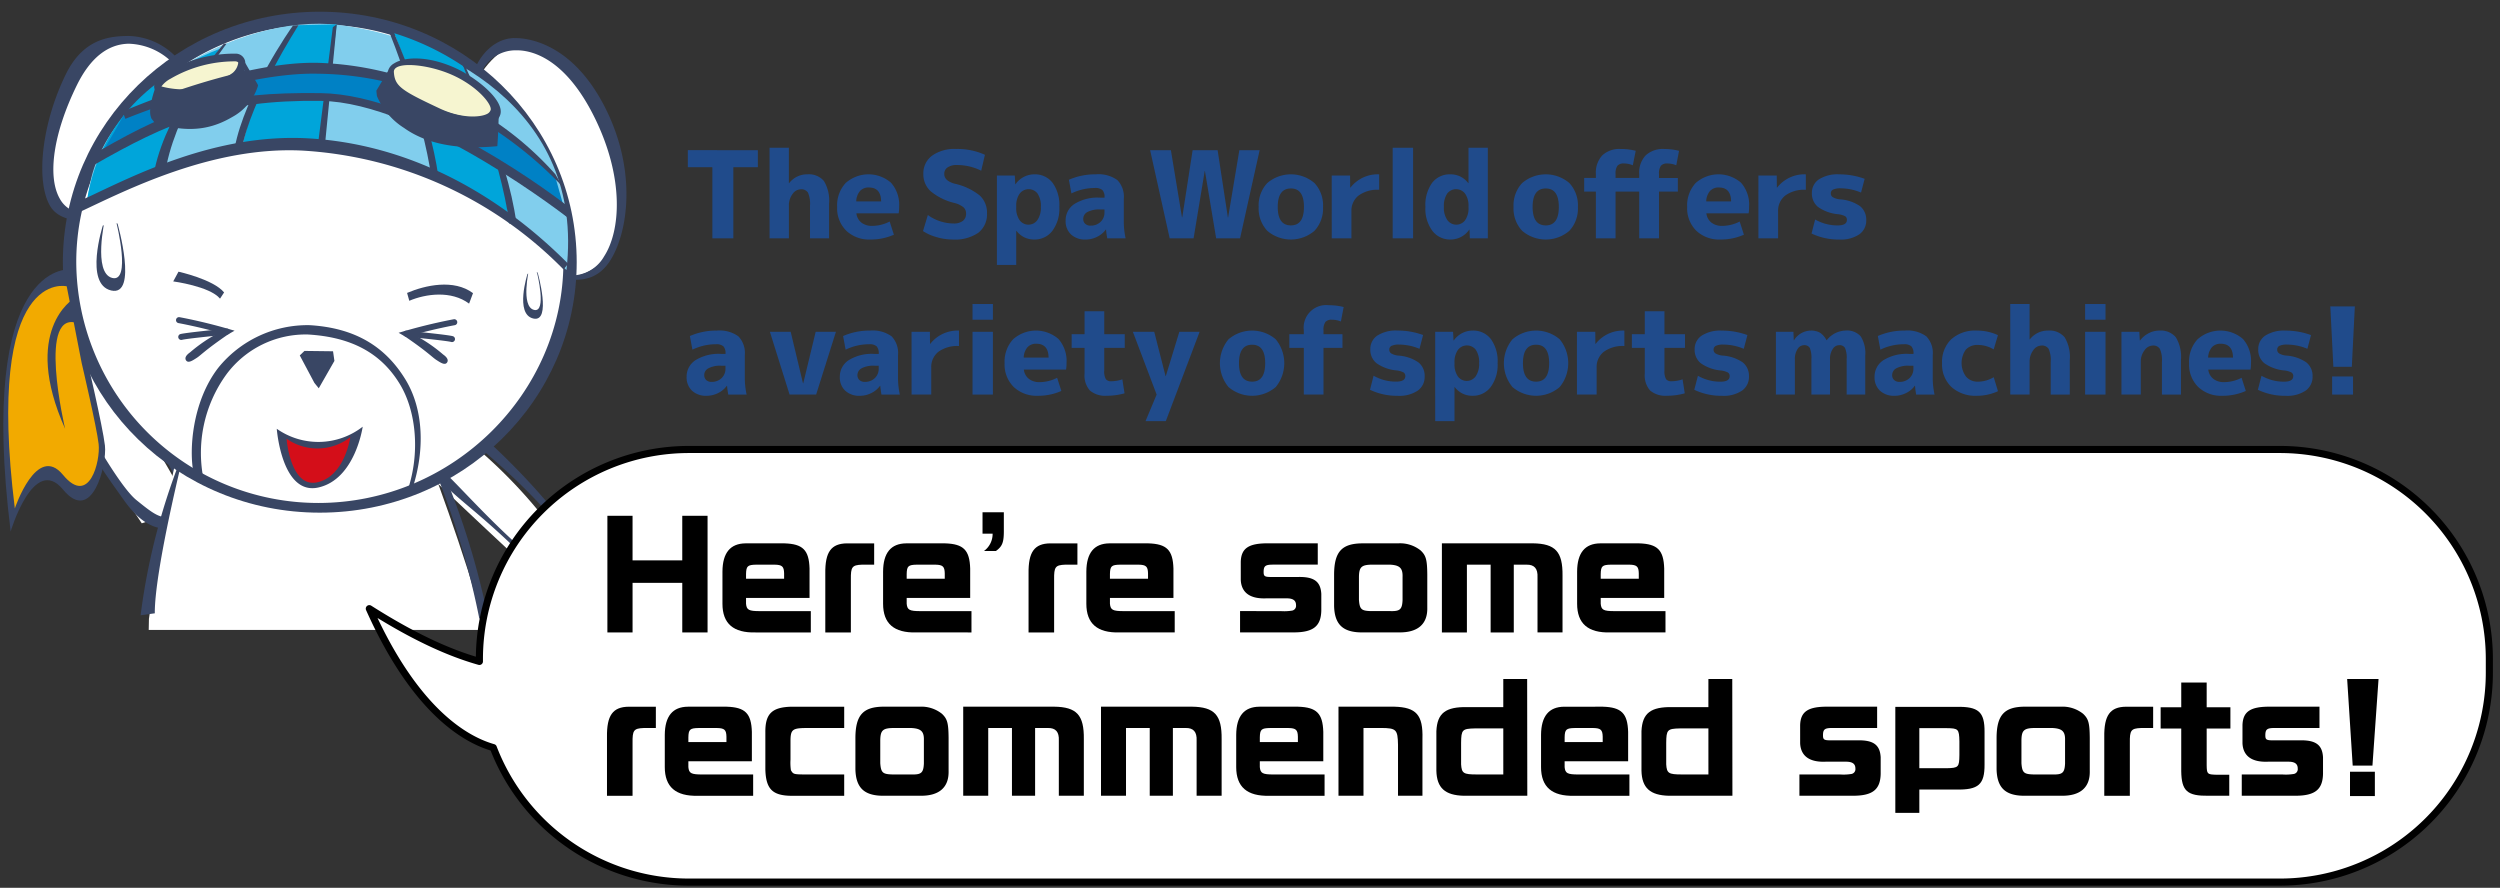 <svg id="e92e6537-d13e-4a06-bd83-a9bd96f50d7e" data-name="レイヤー 1" xmlns="http://www.w3.org/2000/svg" xmlns:xlink="http://www.w3.org/1999/xlink" width="352" height="125" viewBox="0 0 352 125">
  <rect x="0" y="0" width="352" height="125" fill="#333333" stroke="none"/>
  <defs>
    <clipPath id="b5f37cc4-346d-4104-956c-ac59e575ecde">
      <rect x="-9" y="-3.5" width="104" height="92.199" fill="none"/>
    </clipPath>
  </defs>
  <title>lead_image_sp</title>
  <g clip-path="url(#b5f37cc4-346d-4104-956c-ac59e575ecde)">
    <g>
      <path d="M26.811,11.082C24.69,6.938,15.572,1.26,10.549,9.473s-7.684,23.52,4.1,21.461A205.412,205.412,0,0,1,26.811,11.082Z" fill="#fff"/>
      <path d="M18.053,5.063a9.639,9.639,0,0,1,7.828,4.323l-.641.577A9.061,9.061,0,0,0,18.1,6.156C15.145,6.218,12.694,8.185,10.82,12c-3.278,6.675-4.2,12.8-2.406,15.967A3.873,3.873,0,0,0,12.107,30l.047,1.093c-2.029.035-4.163-.432-5.131-2.144-1.986-3.511-1.187-11.5,2.258-18.516C11.835,5.229,15.762,5.11,18.053,5.063Z" fill="#394664"/>
      <path d="M66.4,12.868C68.9,6.786,76.7-.287,84.9,16.31S83.288,41.092,78,38.462C70.668,21.483,66.736,17.124,66.736,17.124Z" fill="#fff"/>
      <path d="M72.37,5.361c2.1-.047,8.453.834,13.011,10.151,4.336,8.861,3,17.379.489,21.247-1.6,2.455-3.883,2.978-6.567,2.445l.074-.538a5.271,5.271,0,0,0,5.676-2.56c2.339-3.6,2.849-11.006-1.283-19.451-4.285-8.763-9.2-9.611-11.12-9.57A5.29,5.29,0,0,0,67.726,10.3l-.916-.457C67.7,7.56,69.74,5.418,72.37,5.361Z" fill="#394664"/>
      <path d="M25.284,68.855A70.113,70.113,0,0,0,11.137,50.042c1.352-2.318-.757-6.964-4.419-5.994s-2.031,5.841-2.031,5.841c3.256,5.626,15.272,23.794,15.272,23.794l5.648-1.843Z" fill="#fff"/>
      <path d="M25.878,73.809a3.888,3.888,0,0,0,1.767-2.417c.317-1.434-.566-3.739-2.059-5.773C25,64.573,18.907,54.67,12.3,48.807c1.173-1.619.428-3.787-.926-5.127-.9-.889-2.981-1.973-4.56-1.593A3.455,3.455,0,0,0,4.608,44.8a2.355,2.355,0,0,0-.364.381C3.066,46.709,1.672,51.1,6.809,53,13.3,64.8,14.5,66.269,17.43,70.4,20.318,74.476,23.083,75.127,25.878,73.809ZM7.956,51.8c-1.593-.929-3.966-1.373-2.968-5.4.207-1.324,1.261-2.816,2.281-3.061a4.221,4.221,0,0,1,3.442.944c.879.872,2,2.725.617,4.15l-.344.356.437.325C16.77,53.1,23.718,65.14,24.3,66.514s2.43,2.963,2.123,4.349a2.1,2.1,0,0,1-1.239,1.49c-2.228,1.05-3.175.328-5.987-1.949C16.7,68.382,11.276,58.911,7.956,51.8Z" fill="#394664"/>
      <path d="M58.208,58.869s4.118,10.325,7.656,21.38c5.95,18.587-3.731,11.991-3.731,11.991L38.268,99.245l-17.437-4.94.139-7.178c2.146-14.532,3.509-23.019,5.1-26.154C38.582,53.537,41,50.622,41,50.622Z" fill="#fff"/>
      <path d="M64.285,60.8A70.106,70.106,0,0,1,80.3,78.049c2.52-.921,6.721,1.976,5.118,5.409s-6.108.965-6.108.965c-4.962-4.2-20.717-19.242-20.717-19.242L61.4,59.949Z" fill="#fff"/>
      <path d="M62.11,67.8c3.5,3.564,5.828,4.543,14.88,13.763.958,5.391,5.159,5.015,6.871,4.127a2.431,2.431,0,0,0,.44-.291,3.453,3.453,0,0,0,3.062-1.7c.654-1.488-.046-3.731-.761-4.771-1.08-1.569-3.081-2.686-4.882-1.818-4.6-7.536-13.27-15.283-14.2-16.048-1.738-1.829-3.85-3.106-5.316-3.049a3.894,3.894,0,0,0-2.693,1.312C57.723,61.852,58.613,64.241,62.11,67.8Zm.512-1.265c-2.646-2.469-3.224-4.26-1.8-6.268a2.107,2.107,0,0,1,1.685-.956c1.418-.056,2.657,2.042,3.906,2.861s11.866,9.787,14.841,15.757l.243.488.411-.276c1.647-1.108,3.273.322,3.975,1.342a4.222,4.222,0,0,1,.322,3.555c-.424.96-2.078,1.734-3.417,1.7-4.139.27-4.157-2.144-4.789-3.876C71.593,76.342,65.267,69.005,62.622,66.538Z" fill="#394664"/>
      <path d="M68.767,87.221l-1.283-.145a115.96,115.96,0,0,0-8.243-25.512l.721-.575A109.977,109.977,0,0,1,68.767,87.221Z" fill="#394664"/>
      <path d="M26.052,63.128c-.05.157-4.293,17.059-4.256,23.226l-2,.277A91.563,91.563,0,0,1,26.052,63.128Z" fill="#394664"/>
      <g>
        <path d="M81.2,36.916c0,19.476-16.2,35.267-36.176,35.267S8.85,56.392,8.85,36.916,25.047,1.649,45.027,1.649,81.2,17.438,81.2,36.916Z" fill="#394664"/>
        <path d="M79.325,36.9c0,18.463-15.586,33.918-34.526,33.918A34.081,34.081,0,0,1,10.738,36.9c0-18.463,15.354-33.43,34.293-33.43S79.325,18.436,79.325,36.9Z" fill="#fff"/>
      </g>
      <path d="M12.362,28.445S46.689,5.552,79.756,38.022C82.413,15.148,61.9,5.252,47.722,3.512S12.97,13.6,12.362,28.445Z" fill="#81ceed"/>
      <path d="M41.335,4.464A42.2,42.2,0,0,0,34.015,21.1a62.293,62.293,0,0,1,11.312.228c1.918-16.8,2.089-17.9,2.089-17.9l-5.368.12" fill="#00a5da"/>
      <polygon points="47.416 3.422 45.708 20.874 44.723 20.69 46.863 3.828 47.416 3.422" fill="#394664"/>
      <path d="M42.048,3.542c-.07.09-6.68,10.28-8.033,17.554l-.975-.25c1.4-7.537,7.926-16.875,8.214-17.254Z" fill="#394664"/>
      <path d="M55.483,4.669s5.045,11.925,5.262,20.38c3.71,1.213,9.227,3.452,10.971,6.436-1.674-14.35-6.5-22.163-6.5-22.163a36.885,36.885,0,0,0-9.734-4.653" fill="#00a5da"/>
      <path d="M72.7,31.361l-.984.124c-1.232-9.325-6.452-22.049-6.5-22.163L65.4,9.09C65.446,9.206,71.447,21.87,72.7,31.361Z" fill="#394664"/>
      <path d="M61.729,24.919l-.984.13c-1.189-8.787-5.81-20.236-5.856-20.342l.594-.038C55.528,4.778,60.518,15.969,61.729,24.919Z" fill="#394664"/>
      <path d="M30.936,6.872s-8.3,11.64-8.29,16.9c-8.413,3.456-10.43,4.547-10.43,4.547C14.4,14.875,24.356,9.482,30.936,6.872Z" fill="#00a5da"/>
      <path d="M13.946,22.094s10.644-9.161,30.4-8.5c18.541.624,35.406,16.857,35.406,16.857-1.258-4.528-1.658-5.818-1.658-5.818C65.188,12.468,53.246,9.088,46.084,9.21S22.16,12.691,17.368,16.284C15.547,19.689,13.946,22.094,13.946,22.094Z" fill="#0081c5"/>
      <path d="M33.674,8.456l2.115,4.035c-4.536,5.551-8.863,6.262-14.009,4.173a18.92,18.92,0,0,1,.462-4.2C27.93,13.863,31.591,12.316,33.674,8.456Z" fill="#394664"/>
      <path d="M31.9,6.155c-.069.077-6.677,8.624-8.429,16.988l-1.707.762c1.813-8.662,9.466-17.431,9.76-17.757Z" fill="#394664"/>
      <path d="M29.989,12.2c-2.58.81-6.67,1.3-7.747.268,1.971-2.756,6.916-5.7,11.432-4.01C33.977,9.754,33.487,11.1,29.989,12.2Z" fill="#f6f5d0"/>
      <polygon points="44.271 53.92 42.208 50.043 42.87 49.41 46.892 49.46 47.086 50.813 44.881 54.671 44.271 53.92" fill="#394664"/>
      <path d="M44.861,8.849a45.335,45.335,0,0,1,19.664,5.23A45.308,45.308,0,0,1,78.181,24.52l1.008,1.737A54.558,54.558,0,0,0,64.131,15.069a44.265,44.265,0,0,0-19.289-4.686c-11.1-.3-27.032,6.286-27.192,6.352l-.378-1.025C17.435,15.645,33.568,8.543,44.861,8.849Z" fill="#394664"/>
      <path d="M45.136,13.111c14.449.186,33.846,15.176,34.643,15.8l.59,2.065c-.193-.15-21.086-16.592-35.216-16.774-14.014-.181-21.455,3.011-32.052,9.1l1.064-2.167C24.748,15.056,31.018,12.928,45.136,13.111Z" fill="#394664"/>
      <path d="M55.5,10.6s-1.165,1.942-1.4,2.33c.8,2.07,4.38,8.59,14.988,6.629.094-1.586.138-3.616.138-3.639l1,.058c0,.025-.054,2.506-.171,4.153l-.032.452-.411.035c-5.387.459-9.667-.416-12.717-2.6a9.812,9.812,0,0,1-3.826-4.5l-.078-.752,1.675-2.793Z" fill="#394664"/>
      <path d="M36.256,11.838l.076.184-.049.192a7.537,7.537,0,0,1-3.547,4.241c-2.028,1.186-5.414,2.7-10.976.8l-.45-.584-.084-.273c-.381-1.22.581-3.849.668-4.123l.733.559a9.92,9.92,0,0,0-.511,2.955l0,.018c5.064,1.657,8.3.754,10.129-.316a6.7,6.7,0,0,0,3.021-3.423L33.808,8.522l.383-.245Z" fill="#394664"/>
      <path d="M66.6,41.274l-.552,1.476c-2.5-1.873-6.1-1.387-8.421-.4l-.309-1.107C59.887,40.149,63.9,39.26,66.6,41.274Z" fill="#394664"/>
      <path d="M31.554,41.174l-.574.875c-1.435-1.742-6.59-2.427-6.59-2.427l.742-1.369S30.037,39.331,31.554,41.174Z" fill="#394664"/>
      <path d="M54.781,10.857c.192,2.4,12.374,7.777,14.362,5.238.886-1.373-1.323-4.085-4.632-5.632S54.466,6.9,54.781,10.857Z" fill="#f6f5d0"/>
      <path d="M54.781,10.857l-1.429,2.064a13.885,13.885,0,0,0,16.1,7.1,10.406,10.406,0,0,0-.313-3.929C65.913,18.053,56.179,13.4,54.781,10.857Z" fill="#394664"/>
      <path d="M55.468,8.938a1.719,1.719,0,0,0-.877,1.275c-.154,1.522,2.529,3.584,7.974,6.127,2.845,1.331,5.4,1.7,6.833.983a1.939,1.939,0,0,0,1.055-1.217c.564-2.031-3.476-5.264-6.5-6.6h0C60.106,7.816,56.92,8,55.468,8.938Zm8.137,1.583h0c3.583,1.578,5.7,4.176,5.476,4.971a.976.976,0,0,1-.538.567c-.915.457-3.518.668-6.567-.756-5.5-2.572-6.387-3.164-6.518-5.148C55.353,8.6,60.093,8.976,63.605,10.521Z" fill="#394664"/>
      <path d="M23.476,10.143c-.946.609-2,1.424-1.727,2.342.249.83,1.5,1.18,3.714,1.041a19.314,19.314,0,0,0,7.971-2.755,2.215,2.215,0,0,0,1.082-2.143A1.35,1.35,0,0,0,33.3,7.557,18.726,18.726,0,0,0,23.476,10.143Zm3.089,2.417a11.906,11.906,0,0,1-3.836-.389A3.754,3.754,0,0,1,24,11.092,17.9,17.9,0,0,1,33.193,8.64c.1.015.326.065.352.194a2.256,2.256,0,0,1-.789,1.434A12.631,12.631,0,0,1,26.565,12.56Z" fill="#394664"/>
      <g>
        <path d="M56.991,47.351c3.283,2.243,3.842,2.937,4.435,3.319s1.254.847,1.548.325-.541-1.045-.595-1.094a21.287,21.287,0,0,0-4.106-2.779c3.169-.868,5.735-1.332,5.762-1.337a.423.423,0,0,0-.148-.833c-.031.006-3.165.569-6.8,1.625l-.963.279Z" fill="#394664"/>
        <path d="M56.779,46.942a.422.422,0,0,0,.378.461c2.3.223,5.9.606,6.365.744a.422.422,0,0,0,.239-.81c-.694-.206-5.927-.717-6.521-.774A.422.422,0,0,0,56.779,46.942Z" fill="#394664"/>
      </g>
      <g>
        <path d="M32.157,47.056c-3.284,2.243-3.843,2.938-4.435,3.319s-1.255.848-1.548.325.541-1.046.594-1.094a21.4,21.4,0,0,1,4.106-2.779c-3.168-.868-5.734-1.332-5.762-1.337a.423.423,0,0,1,.148-.832c.032,0,3.165.568,6.806,1.625l.963.278Z" fill="#394664"/>
        <path d="M32.37,46.646a.425.425,0,0,1-.381.462c-2.3.223-5.9.606-6.363.744a.423.423,0,0,1-.239-.811c.694-.2,5.927-.716,6.52-.773A.424.424,0,0,1,32.37,46.646Z" fill="#394664"/>
      </g>
      <path d="M43.318,19.476C57.185,20.232,69.829,26.92,80,37.137l-.66.8A56.087,56.087,0,0,0,42.706,21.211C29.9,20.514,17.6,26.873,11.331,29.8l-.295-1.475,1.274-.53C18.66,24.829,30.285,18.766,43.318,19.476Z" fill="#394664"/>
      <path d="M43.612,45.784c6.389.39,10.631,3,13.474,7.649,2.6,4.246,2.727,10.058.986,15.353l-.608.039c1.632-4.966,1.216-10.857-1.2-14.8-2.658-4.344-6.812-6.557-12.873-6.927A13.891,13.891,0,0,0,31.887,52.7a18.821,18.821,0,0,0-3.149,15.155l-1.475-1.18c-.679-3.312-.2-10.1,3.444-14.86A16.167,16.167,0,0,1,43.612,45.784Z" fill="#394664"/>
      <g>
        <path d="M38.968,60.373a10.176,10.176,0,0,0,12.1-.295s-1.037,7.376-6.221,8.556S38.968,60.373,38.968,60.373Z" fill="#394664"/>
        <path d="M40.35,61.772a7.548,7.548,0,0,0,8.974-.219s-.769,5.472-4.614,6.347S40.35,61.772,40.35,61.772Z" fill="#d40e19"/>
      </g>
      <g>
        <path d="M14.48,31.754s-2.655,8.261,1.18,9.147.885-9.442.885-9.442Z" fill="#394664"/>
        <path d="M14.775,30.869s-1.715,7.542,1.011,8.262.629-7.672.629-7.672Z" fill="#fff"/>
      </g>
      <g>
        <path d="M74.275,38.559s-1.825,5.679.812,6.288.608-6.491.608-6.491Z" fill="#394664"/>
        <path d="M74.479,37.95s-1.18,5.186.694,5.68.434-5.274.434-5.274Z" fill="#fff"/>
      </g>
      <path d="M9.76,37.95S-3.222,36.77,1.5,74.83c0,0,3.246-10.916,7.376-5.9s6.2-3.54,5.9-6.195S12.12,50.046,12.12,50.046Z" fill="#394664"/>
      <path d="M9.393,40.311S-2.144,37.457,2.088,71.585c0,0,3.082-9.219,6.786-4.721s5.28-1.951,5.016-4.331-2.381-11.376-2.381-11.376Z" fill="#f2aa00"/>
      <path d="M10.349,42.081s-7.375,4.426-1.18,18.292c0,0-4.13-17.407,2.066-14.752Z" fill="#394664"/>
    </g>
  </g>
  <path d="M321,63.287H97a29.5,29.5,0,0,0-29.5,29.5v.341C63.4,91.972,58.42,89.784,52,85.7c5.652,12.649,12.171,18.049,17.456,19.564A29.507,29.507,0,0,0,97,124.2H321a29.5,29.5,0,0,0,29.5-29.5V92.786A29.5,29.5,0,0,0,321,63.287Z" fill="#fff" stroke="#000" stroke-linejoin="round"/>
  <g>
    <path d="M106.705,21.145v2.4h-3.45V33.555H100.3V23.543H96.846v-2.4Z" fill="#204b8b"/>
    <path d="M108.354,20.805h2.72v4.982h.034a3.188,3.188,0,0,1,2.568-1.241,2.777,2.777,0,0,1,2.329.934,5.32,5.32,0,0,1,.73,3.2v4.879H114.05V28.966a3.943,3.943,0,0,0-.289-1.845,1.1,1.1,0,0,0-1.021-.468,1.434,1.434,0,0,0-1.164.689,2.6,2.6,0,0,0-.5,1.573v4.64h-2.72Z" fill="#204b8b"/>
    <path d="M120.578,30.037a1.944,1.944,0,0,0,.7,1.3,2.367,2.367,0,0,0,1.522.467,5.394,5.394,0,0,0,2.465-.612l.594,1.854a8,8,0,0,1-3.314.679,4.672,4.672,0,0,1-3.392-1.241,4.443,4.443,0,0,1-1.283-3.349,4.628,4.628,0,0,1,1.189-3.357,4.838,4.838,0,0,1,6.393-.051A4.667,4.667,0,0,1,126.6,29.1a5.67,5.67,0,0,1-.069.936Zm-.017-1.684h3.5q-.018-1.953-1.734-1.955a1.6,1.6,0,0,0-1.241.5A2.323,2.323,0,0,0,120.561,28.353Z" fill="#204b8b"/>
    <path d="M138.154,24.036a7.564,7.564,0,0,0-3.4-.8,2.225,2.225,0,0,0-1.343.341,1.079,1.079,0,0,0-.459.918q0,.952,1.428,1.359a8.656,8.656,0,0,1,3.561,1.666,3.282,3.282,0,0,1,1.029,2.5,3.28,3.28,0,0,1-1.224,2.754,5.823,5.823,0,0,1-3.621.952,8.077,8.077,0,0,1-2.228-.331,6.84,6.84,0,0,1-1.937-.858l.68-2.262a6.278,6.278,0,0,0,3.6,1.191,2.084,2.084,0,0,0,1.334-.366,1.249,1.249,0,0,0,.45-1.029,1.152,1.152,0,0,0-.365-.884,3.346,3.346,0,0,0-1.283-.612,8.18,8.18,0,0,1-3.349-1.657,3.22,3.22,0,0,1-1.02-2.422,3.091,3.091,0,0,1,1.216-2.568,5.408,5.408,0,0,1,3.408-.952,9.342,9.342,0,0,1,4.046.817Z" fill="#204b8b"/>
    <path d="M149.154,29.135a5.212,5.212,0,0,1-.986,3.374,3.114,3.114,0,0,1-2.533,1.216,3.065,3.065,0,0,1-2.516-1.223h-.034V37.3h-2.72V24.716h2.516l.068,1.223h.034a3.231,3.231,0,0,1,2.652-1.393,3.116,3.116,0,0,1,2.567,1.189A5.327,5.327,0,0,1,149.154,29.135Zm-2.6,0a3.162,3.162,0,0,0-.459-1.87,1.582,1.582,0,0,0-2.532.009,2.914,2.914,0,0,0-.477,1.777v.169a2.907,2.907,0,0,0,.477,1.786,1.545,1.545,0,0,0,2.506-.026A3.047,3.047,0,0,0,146.553,29.135Z" fill="#204b8b"/>
    <path d="M154.288,24.546a4.548,4.548,0,0,1,3.034.807A3.373,3.373,0,0,1,158.231,28v3.179a10.948,10.948,0,0,0,.256,2.379H155.9q-.135-.764-.17-1.241H155.7a3.237,3.237,0,0,1-1.232,1.028,3.612,3.612,0,0,1-1.624.383,2.87,2.87,0,0,1-2.04-.714,2.541,2.541,0,0,1-.765-1.955,2.74,2.74,0,0,1,1.249-2.345,6.176,6.176,0,0,1,3.6-.884h.629v-.034a1.426,1.426,0,0,0-.3-1.037,1.486,1.486,0,0,0-1.045-.289,7.518,7.518,0,0,0-3.315.764L150.5,25.31A9.227,9.227,0,0,1,154.288,24.546ZM152.52,30.8a.913.913,0,0,0,.281.714,1.078,1.078,0,0,0,.756.255,1.954,1.954,0,0,0,1.4-.526,1.78,1.78,0,0,0,.553-1.344v-.408h-.629a3.505,3.505,0,0,0-1.76.357A1.076,1.076,0,0,0,152.52,30.8Z" fill="#204b8b"/>
    <path d="M169.655,24.087h-.034l-1.563,9.468h-3.367l-2.753-12.41h2.923l1.564,9.469h.034l1.462-9.469h3.519l1.445,9.469h.034l1.581-9.469h2.856L174.6,33.555h-3.367Z" fill="#204b8b"/>
    <path d="M178.428,25.778a5.11,5.11,0,0,1,6.655,0,4.608,4.608,0,0,1,1.2,3.357,4.61,4.61,0,0,1-1.2,3.358,5.11,5.11,0,0,1-6.655,0,4.586,4.586,0,0,1-1.207-3.358A4.583,4.583,0,0,1,178.428,25.778Zm3.332,5.958q1.835,0,1.836-2.6t-1.836-2.6q-1.854,0-1.854,2.6T181.76,31.736Z" fill="#204b8b"/>
    <path d="M187.506,24.716h2.584l.016,1.7h.035a4.878,4.878,0,0,1,4.046-1.87v2.175a4.507,4.507,0,0,0-2.907.817,2.716,2.716,0,0,0-1,2.226v3.791h-2.77Z" fill="#204b8b"/>
    <path d="M196.09,33.555V20.805h2.873v12.75Z" fill="#204b8b"/>
    <path d="M209.486,20.805v12.75h-2.533l-.051-1.223h-.034a3.174,3.174,0,0,1-2.652,1.393,3.114,3.114,0,0,1-2.533-1.216,5.207,5.207,0,0,1-.986-3.374,5.327,5.327,0,0,1,.952-3.4,3.114,3.114,0,0,1,2.567-1.189,3.078,3.078,0,0,1,2.516,1.241h.034V20.805Zm-6.188,8.33a3.054,3.054,0,0,0,.484,1.845,1.547,1.547,0,0,0,2.508.026,2.913,2.913,0,0,0,.476-1.786v-.169a2.921,2.921,0,0,0-.476-1.777,1.583,1.583,0,0,0-2.533-.009A3.162,3.162,0,0,0,203.3,29.135Z" fill="#204b8b"/>
    <path d="M214.314,25.778a5.111,5.111,0,0,1,6.656,0,4.608,4.608,0,0,1,1.2,3.357,4.61,4.61,0,0,1-1.2,3.358,5.111,5.111,0,0,1-6.656,0,4.59,4.59,0,0,1-1.207-3.358A4.588,4.588,0,0,1,214.314,25.778Zm3.332,5.958q1.836,0,1.836-2.6t-1.836-2.6q-1.852,0-1.853,2.6T217.646,31.736Z" fill="#204b8b"/>
    <path d="M227.472,26.976v6.579H224.7V26.976h-1.648V25.055H224.7v-.544a3.566,3.566,0,0,1,.9-2.634,3.517,3.517,0,0,1,2.6-.9,8.533,8.533,0,0,1,2.109.255l-.409,2.04a3.2,3.2,0,0,0-1.241-.255,1.136,1.136,0,0,0-.926.324,1.92,1.92,0,0,0-.263,1.172v.544H230.8v-.544a3.544,3.544,0,0,1,.909-2.634,3.549,3.549,0,0,1,2.609-.9,8.446,8.446,0,0,1,2.091.255l-.391,2.04a3.2,3.2,0,0,0-1.241-.255,1.136,1.136,0,0,0-.926.324,1.913,1.913,0,0,0-.263,1.172v.544h2.651v1.921h-2.651v6.579H230.8V26.976Z" fill="#204b8b"/>
    <path d="M240.256,30.037a1.94,1.94,0,0,0,.705,1.3,2.364,2.364,0,0,0,1.521.467,5.391,5.391,0,0,0,2.465-.612l.595,1.854a8,8,0,0,1-3.314.679,4.669,4.669,0,0,1-3.392-1.241,4.439,4.439,0,0,1-1.283-3.349,4.628,4.628,0,0,1,1.189-3.357,4.838,4.838,0,0,1,6.393-.051,4.667,4.667,0,0,1,1.138,3.374,5.678,5.678,0,0,1-.068.936Zm-.018-1.684h3.5q-.017-1.953-1.733-1.955a1.6,1.6,0,0,0-1.241.5A2.329,2.329,0,0,0,240.238,28.353Z" fill="#204b8b"/>
    <path d="M247.582,24.716h2.584l.017,1.7h.034a4.878,4.878,0,0,1,4.046-1.87v2.175a4.507,4.507,0,0,0-2.907.817,2.718,2.718,0,0,0-1,2.226v3.791h-2.771Z" fill="#204b8b"/>
    <path d="M262.032,27.112a7.434,7.434,0,0,0-2.839-.595,2.394,2.394,0,0,0-1.1.179.579.579,0,0,0-.315.535.619.619,0,0,0,.281.536,2.448,2.448,0,0,0,1,.3,5.631,5.631,0,0,1,2.846.969,2.427,2.427,0,0,1,.86,1.973,2.352,2.352,0,0,1-.978,1.989,4.641,4.641,0,0,1-2.813.73,8.838,8.838,0,0,1-3.91-.849l.509-1.973a6.306,6.306,0,0,0,3.179.833q1.292,0,1.292-.781a.58.58,0,0,0-.246-.511,2.831,2.831,0,0,0-1.028-.289,5.746,5.746,0,0,1-2.806-1.028,2.422,2.422,0,0,1-.85-1.947,2.257,2.257,0,0,1,.978-1.921,4.856,4.856,0,0,1,2.882-.713,10.307,10.307,0,0,1,3.569.629Z" fill="#204b8b"/>
    <path d="M100.926,46.546a4.548,4.548,0,0,1,3.034.807A3.377,3.377,0,0,1,104.869,50v3.179a10.948,10.948,0,0,0,.256,2.379H102.54c-.091-.509-.146-.923-.17-1.241h-.033a3.241,3.241,0,0,1-1.233,1.028,3.606,3.606,0,0,1-1.624.383,2.871,2.871,0,0,1-2.04-.714,2.544,2.544,0,0,1-.764-1.955,2.74,2.74,0,0,1,1.249-2.345,6.176,6.176,0,0,1,3.6-.884h.628v-.034a1.426,1.426,0,0,0-.3-1.037,1.488,1.488,0,0,0-1.045-.289,7.522,7.522,0,0,0-3.316.764l-.356-1.921A9.224,9.224,0,0,1,100.926,46.546ZM99.157,52.8a.916.916,0,0,0,.281.714,1.081,1.081,0,0,0,.756.255,1.955,1.955,0,0,0,1.4-.526,1.779,1.779,0,0,0,.552-1.344v-.408h-.628a3.505,3.505,0,0,0-1.76.357A1.075,1.075,0,0,0,99.157,52.8Z" fill="#204b8b"/>
    <path d="M111.329,46.716l1.734,7.258h.034l1.751-7.258H117.7l-2.788,8.839h-3.74l-2.771-8.839Z" fill="#204b8b"/>
    <path d="M122.5,46.546a4.548,4.548,0,0,1,3.034.807A3.373,3.373,0,0,1,126.441,50v3.179a10.948,10.948,0,0,0,.256,2.379h-2.585c-.091-.509-.146-.923-.17-1.241h-.033a3.237,3.237,0,0,1-1.232,1.028,3.612,3.612,0,0,1-1.624.383,2.868,2.868,0,0,1-2.04-.714,2.541,2.541,0,0,1-.765-1.955,2.74,2.74,0,0,1,1.249-2.345,6.176,6.176,0,0,1,3.6-.884h.629v-.034a1.426,1.426,0,0,0-.3-1.037,1.486,1.486,0,0,0-1.045-.289,7.525,7.525,0,0,0-3.316.764l-.356-1.921A9.227,9.227,0,0,1,122.5,46.546ZM120.729,52.8a.913.913,0,0,0,.282.714,1.078,1.078,0,0,0,.756.255,1.954,1.954,0,0,0,1.4-.526,1.78,1.78,0,0,0,.553-1.344v-.408h-.629a3.505,3.505,0,0,0-1.76.357A1.077,1.077,0,0,0,120.729,52.8Z" fill="#204b8b"/>
    <path d="M128.346,46.716h2.584l.016,1.7h.034a4.88,4.88,0,0,1,4.046-1.87v2.175a4.506,4.506,0,0,0-2.906.817,2.716,2.716,0,0,0-1,2.226v3.791h-2.77Z" fill="#204b8b"/>
    <path d="M136.931,45.015v-2.21H139.8v2.21Zm0,10.54V46.716H139.8v8.839Z" fill="#204b8b"/>
    <path d="M144.156,52.037a1.944,1.944,0,0,0,.7,1.3,2.367,2.367,0,0,0,1.522.467,5.394,5.394,0,0,0,2.465-.612l.594,1.854a7.992,7.992,0,0,1-3.314.679,4.672,4.672,0,0,1-3.392-1.241,4.443,4.443,0,0,1-1.283-3.349,4.629,4.629,0,0,1,1.19-3.357,4.837,4.837,0,0,1,6.392-.051,4.667,4.667,0,0,1,1.139,3.374,5.67,5.67,0,0,1-.069.936Zm-.017-1.684h3.5q-.018-1.953-1.734-1.955a1.6,1.6,0,0,0-1.241.5A2.329,2.329,0,0,0,144.139,50.353Z" fill="#204b8b"/>
    <path d="M155.477,47.055h2.889v1.921h-2.889v3.179a2.3,2.3,0,0,0,.22,1.225.924.924,0,0,0,.8.3,4.781,4.781,0,0,0,1.53-.271l.306,1.971a9.1,9.1,0,0,1-2.481.34,3.34,3.34,0,0,1-2.389-.73,3.2,3.2,0,0,1-.757-2.381V48.976h-1.818V47.055h1.818v-3.23h2.772Z" fill="#204b8b"/>
    <path d="M164.112,52.955h.034l1.905-6.239h2.855l-4.76,12.58H161.29l1.564-3.741-3.348-8.839h3.009Z" fill="#204b8b"/>
    <path d="M172.971,47.778a5.11,5.11,0,0,1,6.655,0,5.3,5.3,0,0,1,0,6.715,5.11,5.11,0,0,1-6.655,0,5.273,5.273,0,0,1,0-6.715Zm3.332,5.958q1.835,0,1.836-2.6t-1.836-2.6q-1.854,0-1.854,2.6T176.3,53.736Z" fill="#204b8b"/>
    <path d="M181.538,48.976V47.055h2.04v-.544a3.17,3.17,0,0,1,3.519-3.536,8.458,8.458,0,0,1,2.091.255l-.391,2.04a3.24,3.24,0,0,0-1.258-.255,1.138,1.138,0,0,0-.927.324,1.92,1.92,0,0,0-.263,1.172v.544h2.669v1.921h-2.669v6.579h-2.771V48.976Z" fill="#204b8b"/>
    <path d="M199.864,49.112a7.434,7.434,0,0,0-2.839-.595,2.394,2.394,0,0,0-1.1.179.579.579,0,0,0-.315.535.619.619,0,0,0,.281.536,2.448,2.448,0,0,0,.995.3,5.631,5.631,0,0,1,2.846.969,2.427,2.427,0,0,1,.86,1.973A2.352,2.352,0,0,1,199.618,55a4.641,4.641,0,0,1-2.813.73,8.841,8.841,0,0,1-3.91-.849L193.4,52.9a6.306,6.306,0,0,0,3.179.833q1.291,0,1.292-.781a.58.58,0,0,0-.246-.511,2.831,2.831,0,0,0-1.028-.289,5.746,5.746,0,0,1-2.806-1.028,2.425,2.425,0,0,1-.85-1.947,2.259,2.259,0,0,1,.978-1.921,4.856,4.856,0,0,1,2.882-.713,10.307,10.307,0,0,1,3.569.629Z" fill="#204b8b"/>
    <path d="M210.863,51.135a5.212,5.212,0,0,1-.986,3.374,3.114,3.114,0,0,1-2.533,1.216,3.065,3.065,0,0,1-2.516-1.223h-.034V59.3h-2.72V46.716h2.516l.068,1.223h.034a3.231,3.231,0,0,1,2.652-1.393,3.116,3.116,0,0,1,2.567,1.189A5.327,5.327,0,0,1,210.863,51.135Zm-2.6,0a3.162,3.162,0,0,0-.459-1.87,1.582,1.582,0,0,0-2.532.009,2.914,2.914,0,0,0-.477,1.777v.169a2.907,2.907,0,0,0,.477,1.786,1.545,1.545,0,0,0,2.506-.026A3.047,3.047,0,0,0,208.262,51.135Z" fill="#204b8b"/>
    <path d="M212.953,47.778a5.11,5.11,0,0,1,6.655,0,5.3,5.3,0,0,1,0,6.715,5.11,5.11,0,0,1-6.655,0,5.273,5.273,0,0,1,0-6.715Zm3.332,5.958q1.836,0,1.836-2.6t-1.836-2.6q-1.852,0-1.853,2.6T216.285,53.736Z" fill="#204b8b"/>
    <path d="M222.031,46.716h2.584l.017,1.7h.034a4.878,4.878,0,0,1,4.046-1.87v2.175a4.5,4.5,0,0,0-2.906.817,2.716,2.716,0,0,0-1,2.226v3.791h-2.771Z" fill="#204b8b"/>
    <path d="M234.356,47.055h2.89v1.921h-2.89v3.179a2.3,2.3,0,0,0,.221,1.225.924.924,0,0,0,.8.3,4.781,4.781,0,0,0,1.53-.271l.306,1.971a9.1,9.1,0,0,1-2.482.34,3.339,3.339,0,0,1-2.388-.73,3.2,3.2,0,0,1-.757-2.381V48.976h-1.818V47.055h1.818v-3.23h2.771Z" fill="#204b8b"/>
    <path d="M245.525,49.112a7.429,7.429,0,0,0-2.838-.595,2.4,2.4,0,0,0-1.1.179.579.579,0,0,0-.315.535.619.619,0,0,0,.281.536,2.448,2.448,0,0,0,.995.3,5.631,5.631,0,0,1,2.846.969,2.427,2.427,0,0,1,.86,1.973A2.352,2.352,0,0,1,245.279,55a4.641,4.641,0,0,1-2.813.73,8.841,8.841,0,0,1-3.91-.849l.509-1.973a6.308,6.308,0,0,0,3.179.833q1.291,0,1.292-.781a.58.58,0,0,0-.246-.511,2.831,2.831,0,0,0-1.028-.289,5.746,5.746,0,0,1-2.806-1.028,2.425,2.425,0,0,1-.85-1.947,2.259,2.259,0,0,1,.978-1.921,4.856,4.856,0,0,1,2.882-.713,10.3,10.3,0,0,1,3.569.629Z" fill="#204b8b"/>
    <path d="M250.047,46.716h2.465l.051,1.189h.034a2.842,2.842,0,0,1,2.329-1.359,2.552,2.552,0,0,1,1.326.3,2.7,2.7,0,0,1,.918,1.054h.034a3.5,3.5,0,0,1,2.669-1.359,2.565,2.565,0,0,1,2.1.8,4.363,4.363,0,0,1,.654,2.72v5.491h-2.618V50.574a3.55,3.55,0,0,0-.23-1.58.891.891,0,0,0-.841-.392,1.078,1.078,0,0,0-.9.553,2.477,2.477,0,0,0-.374,1.419v4.981h-2.618V50.574a3.7,3.7,0,0,0-.221-1.58.872.872,0,0,0-.833-.392,1.079,1.079,0,0,0-.9.553,2.485,2.485,0,0,0-.374,1.419v4.981h-2.669Z" fill="#204b8b"/>
    <path d="M268.187,46.546a4.55,4.55,0,0,1,3.034.807A3.377,3.377,0,0,1,272.13,50v3.179a10.948,10.948,0,0,0,.256,2.379H269.8a12.448,12.448,0,0,1-.17-1.241H269.6a3.241,3.241,0,0,1-1.233,1.028,3.606,3.606,0,0,1-1.624.383,2.871,2.871,0,0,1-2.04-.714,2.541,2.541,0,0,1-.764-1.955,2.74,2.74,0,0,1,1.249-2.345,6.174,6.174,0,0,1,3.6-.884h.629v-.034a1.421,1.421,0,0,0-.3-1.037,1.486,1.486,0,0,0-1.045-.289,7.521,7.521,0,0,0-3.315.764L264.4,47.31A9.224,9.224,0,0,1,268.187,46.546ZM266.418,52.8a.916.916,0,0,0,.281.714,1.081,1.081,0,0,0,.756.255,1.954,1.954,0,0,0,1.4-.526,1.776,1.776,0,0,0,.553-1.344v-.408h-.629a3.51,3.51,0,0,0-1.76.357A1.076,1.076,0,0,0,266.418,52.8Z" fill="#204b8b"/>
    <path d="M280.715,53.107l.6,1.973a7.006,7.006,0,0,1-2.976.645,5.034,5.034,0,0,1-3.57-1.232,4.36,4.36,0,0,1-1.326-3.358,4.418,4.418,0,0,1,1.292-3.366,5.036,5.036,0,0,1,3.6-1.223,6.991,6.991,0,0,1,2.976.645l-.6,2.006a4.34,4.34,0,0,0-2.227-.629,2.186,2.186,0,0,0-1.691.655,3.243,3.243,0,0,0,.034,3.817,2.141,2.141,0,0,0,1.657.7A4.331,4.331,0,0,0,280.715,53.107Z" fill="#204b8b"/>
    <path d="M283.044,42.805h2.72v4.982h.034a3.186,3.186,0,0,1,2.567-1.241,2.776,2.776,0,0,1,2.329.934,5.312,5.312,0,0,1,.731,3.2v4.879h-2.686V50.966a3.93,3.93,0,0,0-.289-1.845,1.1,1.1,0,0,0-1.02-.468,1.432,1.432,0,0,0-1.164.689,2.6,2.6,0,0,0-.5,1.573v4.64h-2.72Z" fill="#204b8b"/>
    <path d="M293.583,45.015v-2.21h2.873v2.21Zm0,10.54V46.716h2.873v8.839Z" fill="#204b8b"/>
    <path d="M298.7,46.716h2.516l.068,1.223h.034a3.581,3.581,0,0,1,1.215-1.019,3.209,3.209,0,0,1,1.488-.374,2.779,2.779,0,0,1,2.33.934,5.32,5.32,0,0,1,.73,3.2v4.879H304.4V50.966a3.927,3.927,0,0,0-.29-1.845,1.1,1.1,0,0,0-1.02-.468,1.46,1.46,0,0,0-1.148.681,2.537,2.537,0,0,0-.518,1.581v4.64H298.7Z" fill="#204b8b"/>
    <path d="M310.924,52.037a1.94,1.94,0,0,0,.705,1.3,2.364,2.364,0,0,0,1.521.467,5.391,5.391,0,0,0,2.465-.612l.595,1.854a8,8,0,0,1-3.314.679,4.669,4.669,0,0,1-3.392-1.241,4.439,4.439,0,0,1-1.283-3.349,4.628,4.628,0,0,1,1.189-3.357,4.838,4.838,0,0,1,6.393-.051,4.667,4.667,0,0,1,1.138,3.374,5.678,5.678,0,0,1-.068.936Zm-.018-1.684h3.5q-.018-1.953-1.733-1.955a1.6,1.6,0,0,0-1.241.5A2.329,2.329,0,0,0,310.906,50.353Z" fill="#204b8b"/>
    <path d="M324.88,49.112a7.434,7.434,0,0,0-2.839-.595,2.4,2.4,0,0,0-1.1.179.578.578,0,0,0-.314.535.62.62,0,0,0,.28.536,2.459,2.459,0,0,0,.995.3,5.635,5.635,0,0,1,2.847.969,2.429,2.429,0,0,1,.859,1.973A2.353,2.353,0,0,1,324.634,55a4.644,4.644,0,0,1-2.814.73,8.844,8.844,0,0,1-3.91-.849l.51-1.973a6.306,6.306,0,0,0,3.179.833q1.291,0,1.292-.781a.58.58,0,0,0-.246-.511,2.838,2.838,0,0,0-1.029-.289,5.746,5.746,0,0,1-2.805-1.028,2.422,2.422,0,0,1-.85-1.947,2.258,2.258,0,0,1,.977-1.921,4.86,4.86,0,0,1,2.882-.713,10.308,10.308,0,0,1,3.57.629Z" fill="#204b8b"/>
    <path d="M328.109,43.145h3.452l-.425,8.5h-2.6Zm.256,12.41V53.006h2.941v2.549Z" fill="#204b8b"/>
  </g>
  <g>
    <path d="M89.063,72.623V78.9h7V72.623h3.561V89.047H96.064V82.065h-7v6.982H85.521V72.623Z"/>
    <path d="M105.042,84.185v.821c.08.879.4,1.04,1.94,1.04h7.182v3h-7.781c-3.121.08-4.661-1.241-4.661-4.041V80.465c.019-2.621,1.1-3.941,3.26-3.961h5.461c2.6.08,3.461.94,3.541,3.541v4.14Zm5.361-2.7v-.761c-.02-.96-.28-1.2-1.32-1.219h-2.6c-1.22.019-1.419.2-1.44,1.32v.66Z"/>
    <path d="M123.082,79.505h-1.72c-1.4.059-1.58.32-1.56,2.1v7.442h-3.6v-8.3c-.04-3.021.82-4.221,3.061-4.241h3.82Z"/>
    <path d="M127.661,84.185v.821c.08.879.4,1.04,1.941,1.04h7.181v3H129c-3.121.08-4.661-1.241-4.661-4.041V80.465c.019-2.621,1.1-3.941,3.261-3.961h5.461c2.6.08,3.46.94,3.541,3.541v4.14Zm5.361-2.7v-.761c-.02-.96-.28-1.2-1.32-1.219h-2.6c-1.221.019-1.42.2-1.441,1.32v.66Z"/>
    <path d="M138.54,77.584a2.981,2.981,0,0,0,1.221-2.441H138.34v-3.02h3v2.4c.019,1.82-.18,2.381-1.12,3.061Z"/>
    <path d="M151.7,79.505h-1.72c-1.4.059-1.58.32-1.56,2.1v7.442h-3.6v-8.3c-.04-3.021.821-4.221,3.061-4.241h3.82Z"/>
    <path d="M156.28,84.185v.821c.08.879.4,1.04,1.941,1.04H165.4v3h-7.781c-3.121.08-4.661-1.241-4.661-4.041V80.465c.019-2.621,1.1-3.941,3.261-3.961h5.461c2.6.08,3.461.94,3.541,3.541v4.14Zm5.362-2.7v-.761c-.021-.96-.281-1.2-1.321-1.219h-2.6c-1.221.019-1.42.2-1.441,1.32v.66Z"/>
    <path d="M180.341,86.046a6.77,6.77,0,0,0,1.5-.06.69.69,0,0,0,.64-.78c0-.66-.419-.96-1.32-.96H178.3c-2.281.1-3.522-.8-3.6-2.6V79.1c.061-1.92,1.121-2.62,3.9-2.6h6.941v3h-6.281c-1.1,0-1.341.179-1.341,1.04,0,.6.16.7,1.081.7h3.721c2.28-.06,3.22.62,3.32,2.381v2.32c-.04,2.2-1.1,3.081-3.8,3.1H174.6v-3Z"/>
    <path d="M196.922,76.5a4.637,4.637,0,0,1,3.1,1c.76.719.92,1.3.94,3.4v4.641c.06,2.32-1.32,3.541-4,3.5h-5.4c-2.541-.06-3.662-1.181-3.721-3.742V80.884c.019-3.2,1.08-4.36,3.98-4.38Zm.559,4.741c.04-1.26-.4-1.681-1.839-1.74h-2.421c-1.521.019-1.861.32-1.881,1.74v3.221c.1,1.32.341,1.54,1.661,1.58h2.76c1.36.04,1.661-.24,1.72-1.54Z"/>
    <path d="M215.821,76.5c3.181.04,4.222,1.18,4.182,4.561v7.982h-3.522V81.285c.061-1.22-.439-1.8-1.54-1.78h-1.8v9.542h-3.26V79.505H206.54v9.542h-3.521V76.5Z"/>
    <path d="M225.38,84.185v.821c.08.879.4,1.04,1.94,1.04H234.5v3h-7.781c-3.121.08-4.661-1.241-4.661-4.041V80.465c.019-2.621,1.1-3.941,3.26-3.961h5.461c2.6.08,3.461.94,3.541,3.541v4.14Zm5.361-2.7v-.761c-.02-.96-.28-1.2-1.32-1.219h-2.6c-1.22.019-1.42.2-1.44,1.32v.66Z"/>
    <path d="M92.344,102.505H90.623c-1.4.059-1.58.32-1.56,2.1v7.442h-3.6v-8.3c-.04-3.021.82-4.221,3.06-4.241h3.822Z"/>
    <path d="M96.922,107.185v.821c.08.879.4,1.04,1.94,1.04h7.182v3H98.262c-3.12.08-4.66-1.241-4.66-4.041v-4.541c.019-2.621,1.1-3.941,3.26-3.961h5.461c2.6.08,3.461.94,3.541,3.541v4.14Zm5.361-2.7v-.761c-.02-.96-.28-1.2-1.32-1.219h-2.6c-1.22.019-1.42.2-1.44,1.32v.66Z"/>
    <path d="M118.863,102.505h-5.441c-1.82.019-2.1.24-2.12,1.72v2.741a7.176,7.176,0,0,0,.059,1.48c.321.56.4.58,1.881.6h5.621v3h-7.582c-2.56-.06-3.44-1-3.52-3.7v-5.26c-.02-2.58.92-3.5,3.621-3.581h7.481Z"/>
    <path d="M129.523,99.5a4.638,4.638,0,0,1,3.1,1c.76.719.92,1.3.939,3.4v4.641c.061,2.32-1.32,3.541-4,3.5h-5.4c-2.541-.06-3.661-1.181-3.721-3.742v-4.421c.02-3.2,1.08-4.36,3.981-4.38Zm.56,4.741c.04-1.26-.4-1.681-1.84-1.74h-2.421c-1.52.019-1.86.32-1.881,1.74v3.221c.1,1.32.341,1.54,1.662,1.58h2.759c1.361.04,1.661-.24,1.721-1.54Z"/>
    <path d="M148.423,99.5c3.181.04,4.222,1.18,4.181,4.561v7.982h-3.521v-7.762c.061-1.22-.439-1.8-1.54-1.78h-1.8v9.542h-3.26v-9.542h-3.34v9.542H135.62V99.5Z"/>
    <path d="M167.823,99.5c3.181.04,4.222,1.18,4.182,4.561v7.982h-3.522v-7.762c.061-1.22-.439-1.8-1.54-1.78h-1.8v9.542h-3.26v-9.542h-3.341v9.542h-3.521V99.5Z"/>
    <path d="M177.382,107.185v.821c.08.879.4,1.04,1.94,1.04H186.5v3h-7.781c-3.121.08-4.661-1.241-4.661-4.041v-4.541c.019-2.621,1.1-3.941,3.26-3.961h5.461c2.6.08,3.461.94,3.541,3.541v4.14Zm5.361-2.7v-.761c-.02-.96-.28-1.2-1.32-1.219h-2.6c-1.22.019-1.42.2-1.44,1.32v.66Z"/>
    <path d="M196.3,99.5c3.12.08,4.081,1.16,3.98,4.541v8h-3.44v-7.182c-.04-2.141-.24-2.341-2.361-2.36h-2.5v9.542h-3.52V99.5Z"/>
    <path d="M211.663,95.6h3.36l.021,16.444h-8.922c-2.681-.06-3.821-1.121-3.881-3.521v-5.581c.12-2.541,1.3-3.441,4.381-3.381h5.041Zm0,6.961h-4c-1.78.04-1.921.181-1.94,2.041v3.021c.08,1.259.34,1.42,2.2,1.42h3.741Z"/>
    <path d="M220.3,107.185v.821c.08.879.4,1.04,1.94,1.04h7.182v3h-7.781c-3.122.08-4.662-1.241-4.662-4.041v-4.541c.02-2.621,1.1-3.941,3.261-3.961H225.7c2.6.08,3.461.94,3.541,3.541v4.14Zm5.361-2.7v-.761c-.02-.96-.28-1.2-1.32-1.219h-2.6c-1.221.019-1.42.2-1.44,1.32v.66Z"/>
    <path d="M240.543,95.6h3.36l.021,16.444H235c-2.681-.06-3.821-1.121-3.881-3.521v-5.581c.12-2.541,1.3-3.441,4.381-3.381h5.041Zm0,6.961h-4c-1.78.04-1.921.181-1.94,2.041v3.021c.08,1.259.339,1.42,2.2,1.42h3.741Z"/>
    <path d="M259.1,109.046a6.776,6.776,0,0,0,1.5-.06.691.691,0,0,0,.64-.78c0-.66-.42-.96-1.32-.96h-2.86c-2.282.1-3.522-.8-3.6-2.6V102.1c.06-1.92,1.121-2.62,3.9-2.6H264.3v3h-6.282c-1.1,0-1.34.179-1.34,1.04,0,.6.16.7,1.081.7h3.72c2.281-.06,3.221.62,3.321,2.381v2.32c-.04,2.2-1.1,3.081-3.8,3.1h-7.642v-3Z"/>
    <path d="M266.861,99.524h8.582c3.141-.06,4,.7,3.981,3.541v4.561c.02,2.841-.861,3.6-3.981,3.541h-5.2v3.28h-3.381Zm3.381,8.642h3.841c1.68-.04,1.78-.14,1.8-1.861v-1.921c-.04-1.74-.14-1.839-1.8-1.86h-3.841Z"/>
    <path d="M290.2,99.5a4.64,4.64,0,0,1,3.1,1c.759.719.92,1.3.939,3.4v4.641c.061,2.32-1.32,3.541-4,3.5h-5.4c-2.541-.06-3.661-1.181-3.721-3.742v-4.421c.02-3.2,1.08-4.36,3.981-4.38Zm.56,4.741c.04-1.26-.4-1.681-1.84-1.74H286.5c-1.521.019-1.86.32-1.881,1.74v3.221c.1,1.32.341,1.54,1.661,1.58h2.76c1.36.04,1.661-.24,1.721-1.54Z"/>
    <path d="M303.162,102.505h-1.721c-1.4.059-1.58.32-1.56,2.1v7.442h-3.6v-8.3c-.04-3.021.821-4.221,3.061-4.241h3.821Z"/>
    <path d="M307.12,99.584V96.1H310.7v3.481h3.341v3H310.7v5.161c.02,1.24.08,1.3,1.34,1.34h1.841v2.961h-2.921c-3,.04-3.8-.661-3.841-3.461v-6h-2.9v-3Z"/>
    <path d="M321.381,109.046a6.77,6.77,0,0,0,1.5-.06.69.69,0,0,0,.64-.78c0-.66-.419-.96-1.32-.96h-2.86c-2.281.1-3.522-.8-3.6-2.6V102.1c.061-1.92,1.121-2.62,3.9-2.6h6.941v3H320.3c-1.1,0-1.341.179-1.341,1.04,0,.6.16.7,1.081.7h3.721c2.28-.06,3.22.62,3.32,2.381v2.32c-.04,2.2-1.1,3.081-3.8,3.1H315.64v-3Z"/>
    <path d="M334.9,95.6l-.859,12.2H331.26l-.781-12.2Zm-.519,13.063v3.421h-3.5v-3.421Z"/>
  </g>
</svg>
